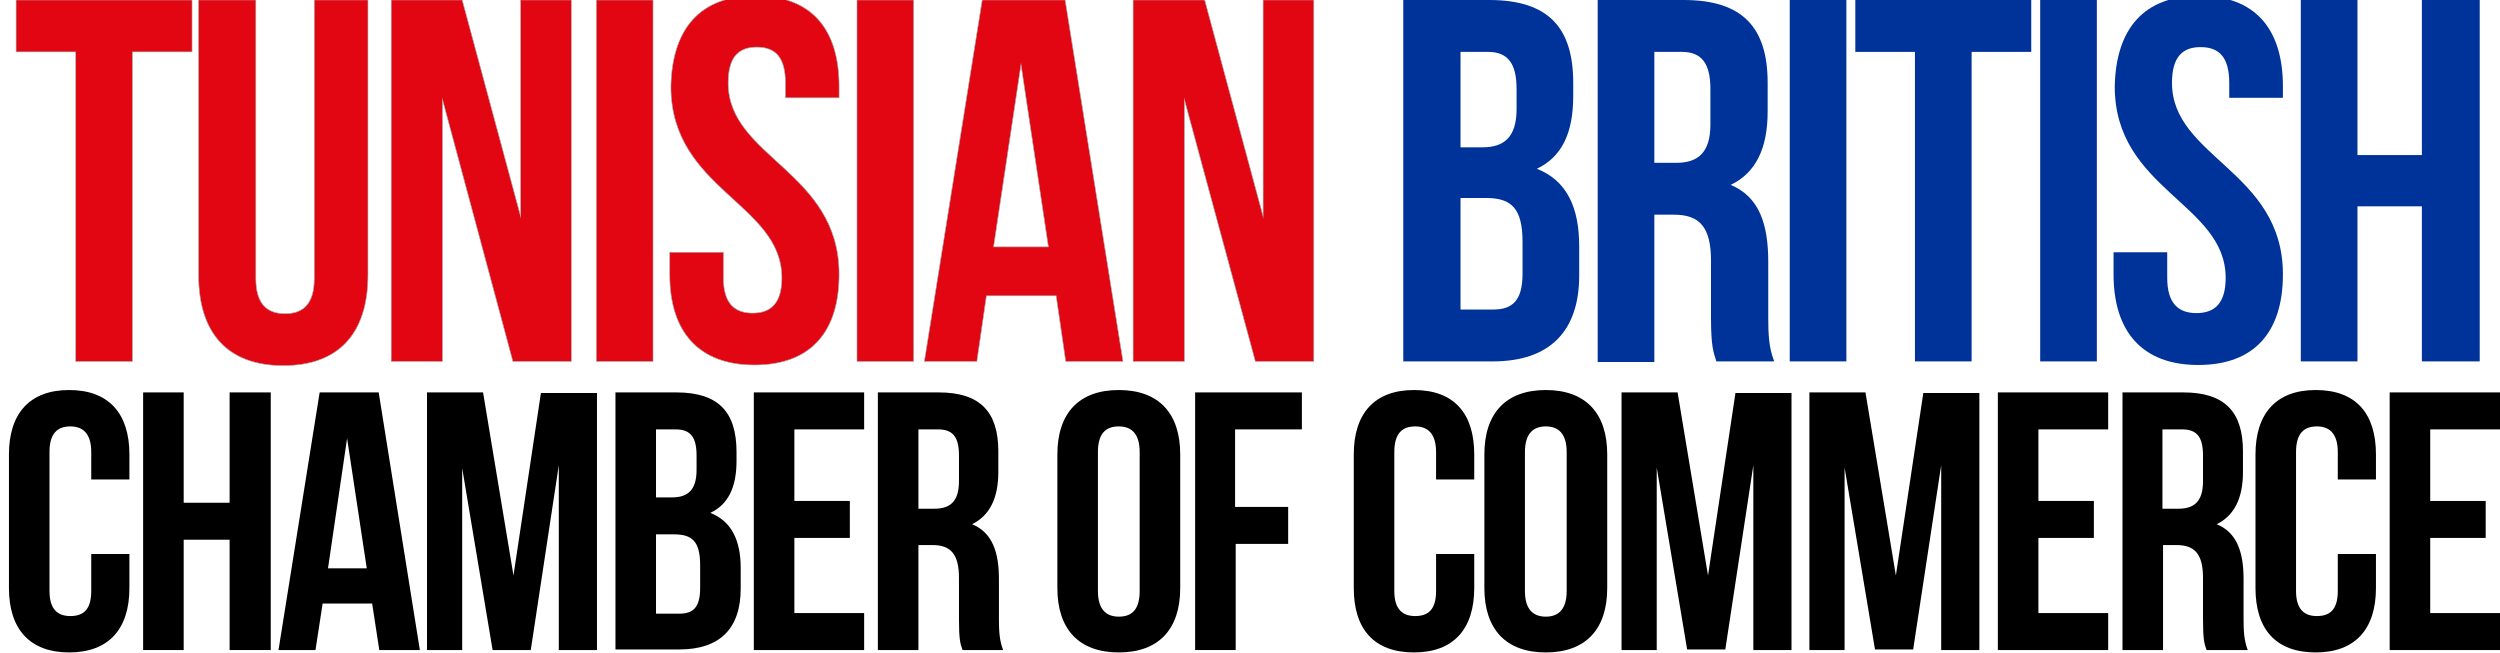 <?xml version="1.0" encoding="utf-8"?>
<!-- Generator: Adobe Illustrator 23.0.1, SVG Export Plug-In . SVG Version: 6.00 Build 0)  -->
<svg version="1.1" id="Map_2" xmlns="http://www.w3.org/2000/svg" xmlns:xlink="http://www.w3.org/1999/xlink" x="0px" y="0px"
	 viewBox="0 0 419.2 109.5" style="enable-background:new 0 0 419.2 109.5;" xml:space="preserve">
<style type="text/css">
	.st0{fill:#E20613;stroke:#AAAAAA;stroke-width:0.1;stroke-miterlimit:10;}
	.st1{fill:#003399;}
</style>
<path class="st0" d="M2.8,0h29.4v8.7h-10v51.9h-9.5V8.7h-10V0z"/>
<path class="st0" d="M42.9,0v46.7c0,4.3,1.9,5.9,4.9,5.9c3,0,4.9-1.6,4.9-5.9V0h9v46.1c0,9.7-4.8,15.2-14.2,15.2
	s-14.2-5.5-14.2-15.2V0H42.9z"/>
<path class="st0" d="M74.2,16.7v43.9h-8.6V0h11.9l9.8,36.3V0h8.5v60.6H86L74.2,16.7z"/>
<path class="st0" d="M100,0h9.5v60.6H100V0z"/>
<path class="st0" d="M126.7-0.7c9.3,0,14,5.5,14,15.2v1.9h-9v-2.5c0-4.3-1.7-6-4.8-6c-3,0-4.8,1.6-4.8,6c0,12.5,18.6,14.8,18.6,32.1
	c0,9.7-4.8,15.2-14.2,15.2c-9.3,0-14.2-5.5-14.2-15.2v-3.7h9v4.3c0,4.3,1.9,5.9,4.9,5.9c3,0,4.9-1.6,4.9-5.9
	c0-12.5-18.6-14.8-18.6-32.1C112.7,4.8,117.4-0.7,126.7-0.7z"/>
<path class="st0" d="M143.7,0h9.5v60.6h-9.5V0z"/>
<path class="st0" d="M188.3,60.6h-9.6l-1.6-11h-11.7l-1.6,11H155L164.7,0h13.9L188.3,60.6z M166.6,41.4h9.2l-4.6-30.6L166.6,41.4z"
	/>
<path class="st0" d="M198.6,16.7v43.9h-8.6V0H202l9.8,36.3V0h8.5v60.6h-9.8L198.6,16.7z"/>
<path class="st1" d="M263.8,13.9v2.2c0,6.2-1.9,10.2-6.1,12.2c5.1,2,7.1,6.6,7.1,13v4.9c0,9.3-4.9,14.4-14.5,14.4h-15V0h14.4
	C259.6,0,263.8,4.6,263.8,13.9z M244.9,8.7v16h3.7c3.5,0,5.7-1.6,5.7-6.4v-3.4c0-4.3-1.5-6.2-4.8-6.2H244.9z M244.9,33.3v18.6h5.5
	c3.2,0,4.9-1.5,4.9-6v-5.3c0-5.6-1.8-7.4-6.1-7.4H244.9z"/>
<path class="st1" d="M287.8,60.6c-0.5-1.6-0.9-2.5-0.9-7.4v-9.5c0-5.6-1.9-7.7-6.2-7.7h-3.3v24.7h-9.5V0h14.4
	c9.9,0,14.1,4.6,14.1,13.9v4.8c0,6.2-2,10.3-6.2,12.3c4.8,2,6.3,6.6,6.3,12.9v9.3c0,2.9,0.1,5.1,1,7.4H287.8z M277.4,8.7v18.6h3.7
	c3.5,0,5.7-1.6,5.7-6.4v-6c0-4.3-1.5-6.2-4.8-6.2H277.4z"/>
<path class="st1" d="M300.1,0h9.5v60.6h-9.5V0z"/>
<path class="st1" d="M311.2,0h29.4v8.7h-10v51.9h-9.5V8.7h-10V0z"/>
<path class="st1" d="M342.1,0h9.5v60.6h-9.5V0z"/>
<path class="st1" d="M368.8-0.7c9.3,0,14,5.5,14,15.2v1.9h-9v-2.5c0-4.3-1.7-6-4.8-6c-3,0-4.8,1.6-4.8,6c0,12.5,18.6,14.8,18.6,32.1
	c0,9.7-4.8,15.2-14.2,15.2c-9.3,0-14.2-5.5-14.2-15.2v-3.7h9v4.3c0,4.3,1.9,5.9,4.9,5.9c3,0,4.9-1.6,4.9-5.9
	c0-12.5-18.6-14.8-18.6-32.1C354.8,4.8,359.5-0.7,368.8-0.7z"/>
<path class="st1" d="M395.3,60.6h-9.5V0h9.5v26h10.8V0h9.7v60.6h-9.7v-26h-10.8V60.6z"/>
<g>
	<path d="M21.7,92.9v5.7c0,6.9-3.5,10.8-10.1,10.8S1.5,105.5,1.5,98.6V76.2c0-6.9,3.5-10.8,10.1-10.8s10.1,3.9,10.1,10.8v4.2h-6.4
		v-4.6c0-3.1-1.4-4.3-3.5-4.3c-2.2,0-3.5,1.2-3.5,4.3v23.3c0,3.1,1.4,4.2,3.5,4.2c2.2,0,3.5-1.1,3.5-4.2v-6.2H21.7z"/>
	<path d="M30.8,109H24V65.8h6.8v18.5h7.7V65.8h6.9V109h-6.9V90.5h-7.7V109z"/>
	<path d="M70.4,109h-6.8l-1.2-7.8h-8.3l-1.2,7.8h-6.2l6.9-43.2h9.9L70.4,109z M55,95.3h6.5l-3.3-21.8L55,95.3z"/>
	<path d="M86.1,96.5l4.6-30.6h9.4V109h-6.4V78L89,109h-6.4l-5.1-30.5V109h-5.9V65.8h9.4L86.1,96.5z"/>
	<path d="M123.5,75.8v1.5c0,4.4-1.4,7.3-4.4,8.7c3.6,1.4,5.1,4.7,5.1,9.2v3.5c0,6.7-3.5,10.2-10.3,10.2h-10.7V65.8h10.2
		C120.5,65.8,123.5,69.1,123.5,75.8z M110,72v11.4h2.7c2.5,0,4.1-1.1,4.1-4.6v-2.4c0-3.1-1-4.4-3.5-4.4H110z M110,89.6v13.3h3.9
		c2.3,0,3.5-1,3.5-4.3v-3.8c0-4-1.3-5.2-4.4-5.2H110z"/>
	<path d="M133.2,84h9.3v6.2h-9.3v12.6h11.7v6.2h-18.5V65.8h18.5V72h-11.7V84z"/>
	<path d="M161.4,109c-0.4-1.1-0.6-1.8-0.6-5.3v-6.8c0-4-1.4-5.5-4.4-5.5H154V109h-6.8V65.8h10.2c7,0,10,3.3,10,9.9v3.4
		c0,4.4-1.4,7.3-4.4,8.8c3.4,1.4,4.5,4.7,4.5,9.2v6.7c0,2.1,0.1,3.6,0.7,5.2H161.4z M154,72v13.3h2.7c2.5,0,4.1-1.1,4.1-4.6v-4.3
		c0-3.1-1-4.4-3.5-4.4H154z"/>
	<path d="M177.3,76.2c0-6.9,3.6-10.8,10.3-10.8c6.7,0,10.3,3.9,10.3,10.8v22.4c0,6.9-3.6,10.8-10.3,10.8c-6.7,0-10.3-3.9-10.3-10.8
		V76.2z M184.1,99.1c0,3.1,1.4,4.3,3.5,4.3c2.2,0,3.5-1.2,3.5-4.3V75.8c0-3.1-1.4-4.3-3.5-4.3c-2.2,0-3.5,1.2-3.5,4.3V99.1z"/>
	<path d="M207.2,85h8.8v6.2h-8.8V109h-6.8V65.8h17.9V72h-11.2V85z"/>
	<path d="M247.2,92.9v5.7c0,6.9-3.5,10.8-10.1,10.8c-6.7,0-10.1-3.9-10.1-10.8V76.2c0-6.9,3.5-10.8,10.1-10.8
		c6.7,0,10.1,3.9,10.1,10.8v4.2h-6.4v-4.6c0-3.1-1.4-4.3-3.5-4.3c-2.2,0-3.5,1.2-3.5,4.3v23.3c0,3.1,1.4,4.2,3.5,4.2
		c2.2,0,3.5-1.1,3.5-4.2v-6.2H247.2z"/>
	<path d="M248.9,76.2c0-6.9,3.6-10.8,10.3-10.8c6.7,0,10.3,3.9,10.3,10.8v22.4c0,6.9-3.6,10.8-10.3,10.8c-6.7,0-10.3-3.9-10.3-10.8
		V76.2z M255.7,99.1c0,3.1,1.4,4.3,3.5,4.3s3.5-1.2,3.5-4.3V75.8c0-3.1-1.4-4.3-3.5-4.3s-3.5,1.2-3.5,4.3V99.1z"/>
	<path d="M286.4,96.5l4.6-30.6h9.4V109H294V78l-4.7,30.9h-6.4l-5.1-30.5V109h-5.9V65.8h9.4L286.4,96.5z"/>
	<path d="M317.9,96.5l4.6-30.6h9.4V109h-6.4V78l-4.7,30.9h-6.4l-5.1-30.5V109h-5.9V65.8h9.4L317.9,96.5z"/>
	<path d="M341.8,84h9.3v6.2h-9.3v12.6h11.7v6.2H335V65.8h18.5V72h-11.7V84z"/>
	<path d="M370,109c-0.4-1.1-0.6-1.8-0.6-5.3v-6.8c0-4-1.4-5.5-4.4-5.5h-2.3V109h-6.8V65.8h10.2c7,0,10,3.3,10,9.9v3.4
		c0,4.4-1.4,7.3-4.4,8.8c3.4,1.4,4.5,4.7,4.5,9.2v6.7c0,2.1,0.1,3.6,0.7,5.2H370z M362.6,72v13.3h2.7c2.5,0,4.1-1.1,4.1-4.6v-4.3
		c0-3.1-1-4.4-3.5-4.4H362.6z"/>
	<path d="M398.4,92.9v5.7c0,6.9-3.5,10.8-10.1,10.8c-6.7,0-10.1-3.9-10.1-10.8V76.2c0-6.9,3.5-10.8,10.1-10.8
		c6.7,0,10.1,3.9,10.1,10.8v4.2H392v-4.6c0-3.1-1.4-4.3-3.5-4.3c-2.2,0-3.5,1.2-3.5,4.3v23.3c0,3.1,1.4,4.2,3.5,4.2
		c2.2,0,3.5-1.1,3.5-4.2v-6.2H398.4z"/>
	<path d="M407.5,84h9.3v6.2h-9.3v12.6h11.7v6.2h-18.5V65.8h18.5V72h-11.7V84z"/>
</g>
</svg>
